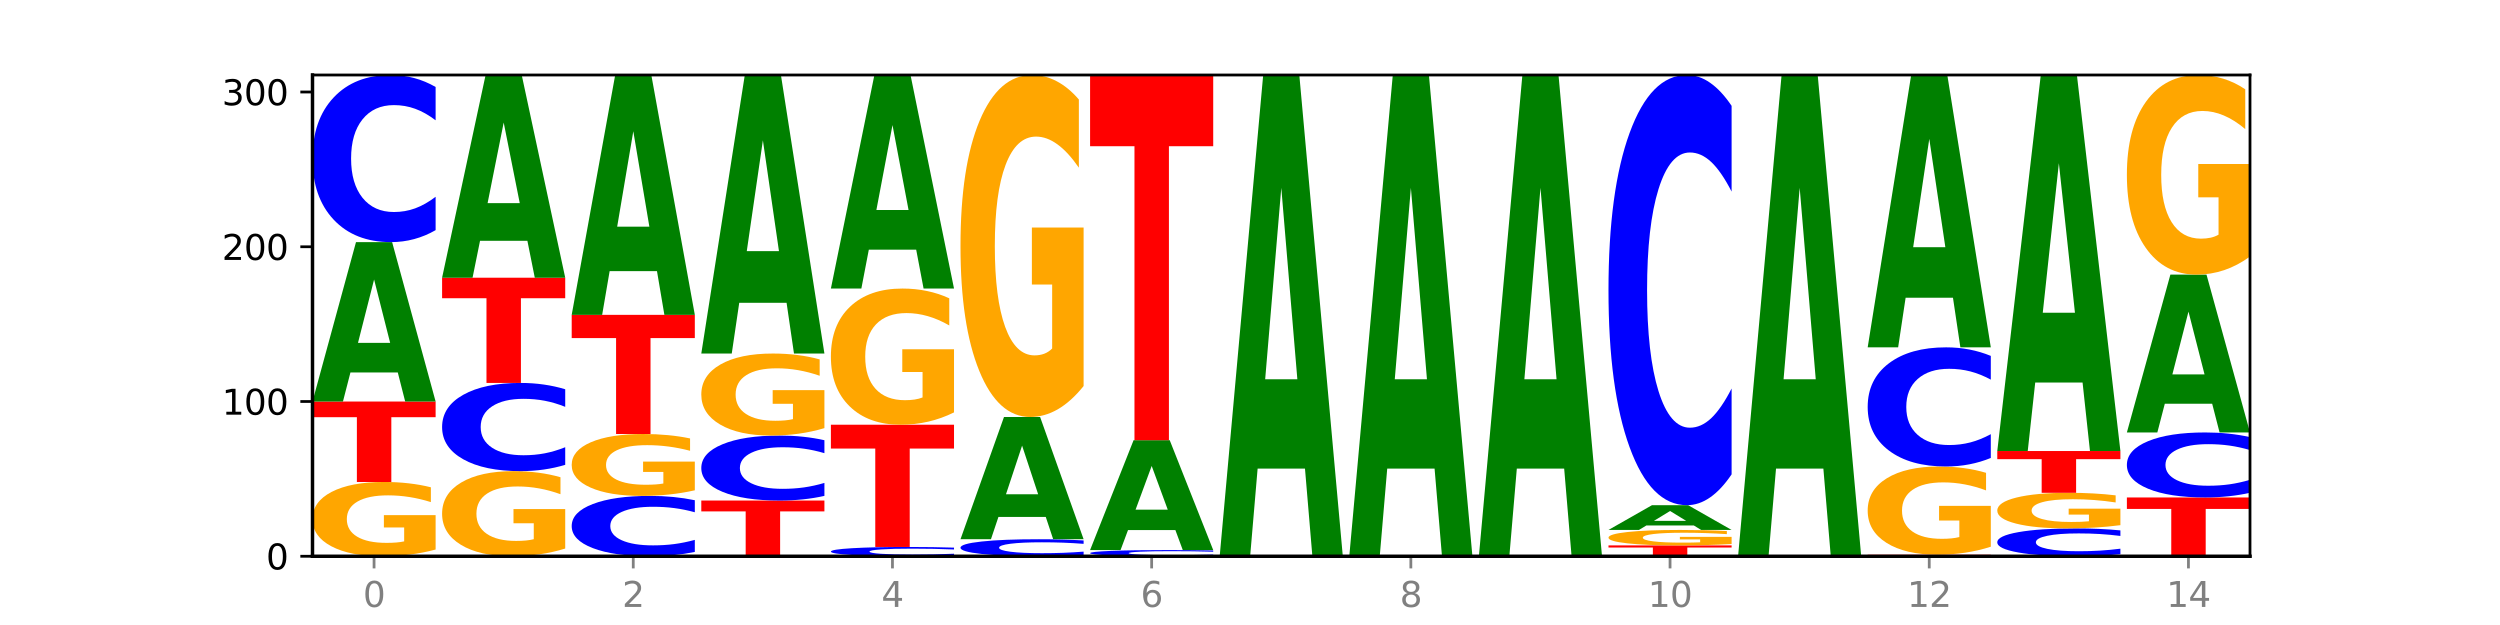 <?xml version="1.0" encoding="utf-8" standalone="no"?>
<!DOCTYPE svg PUBLIC "-//W3C//DTD SVG 1.1//EN"
  "http://www.w3.org/Graphics/SVG/1.1/DTD/svg11.dtd">
<svg xmlns:xlink="http://www.w3.org/1999/xlink" width="720pt" height="180pt" viewBox="0 0 720 180" xmlns="http://www.w3.org/2000/svg" version="1.1">
 <defs>
  <style type="text/css">*{stroke-linejoin: round; stroke-linecap: butt}</style>
 </defs>
 <g id="figure_1">
  <g id="patch_1">
   <path d="M 0 180 
L 720 180 
L 720 0 
L 0 0 
z
" style="fill: #ffffff"/>
  </g>
  <g id="axes_1">
   <g id="patch_2">
    <path d="M 90 160.2 
L 648 160.2 
L 648 21.6 
L 90 21.6 
z
" style="fill: #ffffff"/>
   </g>
   <g id="line2d_1">
    <path d="M 90 160.2 
L 648 160.2 
" clip-path="url(#p9ae187a27e)" style="fill: none; stroke: #000000; stroke-width: 0.5; stroke-linecap: square"/>
   </g>
   <g id="patch_3">
    <path d="M 125.458 158.265 
Q 121.882 159.232 118.036 159.718 
Q 114.19 160.2 110.089 160.2 
Q 100.823 160.2 95.412 157.319 
Q 90 154.438 90 149.511 
Q 90 144.526 95.507 141.667 
Q 101.022 138.808 110.614 138.808 
Q 114.309 138.808 117.694 139.197 
Q 121.088 139.582 124.091 140.342 
L 124.091 144.606 
Q 120.992 143.629 117.925 143.148 
Q 114.857 142.662 111.774 142.662 
Q 106.068 142.662 102.977 144.438 
Q 99.886 146.21 99.886 149.511 
Q 99.886 152.781 102.866 154.566 
Q 105.846 156.347 111.329 156.347 
Q 112.823 156.347 114.102 156.245 
Q 115.382 156.139 116.399 155.918 
L 116.399 151.915 
L 110.558 151.915 
L 110.558 148.349 
L 125.458 148.349 
L 125.458 158.265 
z
" clip-path="url(#p9ae187a27e)" style="fill: #ffa600"/>
   </g>
   <g id="patch_4">
    <path d="M 90 115.634 
L 125.458 115.634 
L 125.458 120.154 
L 112.701 120.154 
L 112.701 138.808 
L 102.781 138.808 
L 102.781 120.154 
L 90 120.154 
L 90 115.634 
z
" clip-path="url(#p9ae187a27e)" style="fill: #ff0000"/>
   </g>
   <g id="patch_5">
    <path d="M 114.562 107.272 
L 100.925 107.272 
L 98.772 115.634 
L 90 115.634 
L 102.527 69.731 
L 112.931 69.731 
L 125.458 115.634 
L 116.693 115.634 
L 114.562 107.272 
z
M 103.1 98.753 
L 112.365 98.753 
L 107.74 80.494 
L 103.1 98.753 
z
" clip-path="url(#p9ae187a27e)" style="fill: #008000"/>
   </g>
   <g id="patch_6">
    <path d="M 125.458 66.281 
Q 122.492 67.991 119.285 68.856 
Q 116.078 69.731 112.585 69.731 
Q 102.168 69.731 96.084 63.249 
Q 90 56.766 90 45.681 
Q 90 34.555 96.084 28.082 
Q 102.168 21.6 112.585 21.6 
Q 116.078 21.6 119.285 22.475 
Q 122.492 23.34 125.458 25.05 
L 125.458 34.644 
Q 122.465 32.378 119.562 31.324 
Q 116.658 30.27 113.451 30.27 
Q 107.698 30.27 104.401 34.376 
Q 101.114 38.472 101.114 45.681 
Q 101.114 52.859 104.401 56.965 
Q 107.698 61.061 113.451 61.061 
Q 116.658 61.061 119.562 60.008 
Q 122.465 58.944 125.458 56.677 
L 125.458 66.281 
z
" clip-path="url(#p9ae187a27e)" style="fill: #0000ff"/>
   </g>
   <g id="patch_7">
    <path d="M 162.783 157.982 
Q 159.207 159.091 155.36 159.648 
Q 151.514 160.2 147.414 160.2 
Q 138.148 160.2 132.736 156.899 
Q 127.324 153.598 127.324 147.952 
Q 127.324 142.241 132.831 138.965 
Q 138.346 135.689 147.938 135.689 
Q 151.633 135.689 155.019 136.134 
Q 158.412 136.575 161.416 137.446 
L 161.416 142.332 
Q 158.317 141.213 155.249 140.661 
Q 152.182 140.104 149.098 140.104 
Q 143.393 140.104 140.301 142.139 
Q 137.21 144.17 137.21 147.952 
Q 137.21 151.699 140.19 153.744 
Q 143.17 155.785 148.653 155.785 
Q 150.147 155.785 151.427 155.668 
Q 152.706 155.547 153.723 155.294 
L 153.723 150.706 
L 147.883 150.706 
L 147.883 146.62 
L 162.783 146.62 
L 162.783 157.982 
z
" clip-path="url(#p9ae187a27e)" style="fill: #ffa600"/>
   </g>
   <g id="patch_8">
    <path d="M 162.783 133.868 
Q 159.817 134.77 156.609 135.227 
Q 153.402 135.689 149.909 135.689 
Q 139.492 135.689 133.408 132.267 
Q 127.324 128.846 127.324 122.995 
Q 127.324 117.124 133.408 113.707 
Q 139.492 110.286 149.909 110.286 
Q 153.402 110.286 156.609 110.748 
Q 159.817 111.204 162.783 112.107 
L 162.783 117.171 
Q 159.79 115.974 156.886 115.418 
Q 153.983 114.862 150.776 114.862 
Q 145.022 114.862 141.726 117.029 
Q 138.438 119.191 138.438 122.995 
Q 138.438 126.784 141.726 128.951 
Q 145.022 131.113 150.776 131.113 
Q 153.983 131.113 156.886 130.557 
Q 159.79 129.995 162.783 128.799 
L 162.783 133.868 
z
" clip-path="url(#p9ae187a27e)" style="fill: #0000ff"/>
   </g>
   <g id="patch_9">
    <path d="M 127.324 79.981 
L 162.783 79.981 
L 162.783 85.892 
L 150.026 85.892 
L 150.026 110.286 
L 140.106 110.286 
L 140.106 85.892 
L 127.324 85.892 
L 127.324 79.981 
z
" clip-path="url(#p9ae187a27e)" style="fill: #ff0000"/>
   </g>
   <g id="patch_10">
    <path d="M 151.886 69.346 
L 138.25 69.346 
L 136.097 79.981 
L 127.324 79.981 
L 139.852 21.6 
L 150.255 21.6 
L 162.783 79.981 
L 154.018 79.981 
L 151.886 69.346 
z
M 140.425 58.511 
L 149.69 58.511 
L 145.064 35.288 
L 140.425 58.511 
z
" clip-path="url(#p9ae187a27e)" style="fill: #008000"/>
   </g>
   <g id="patch_11">
    <path d="M 200.107 158.954 
Q 197.141 159.572 193.934 159.884 
Q 190.727 160.2 187.233 160.2 
Q 176.817 160.2 170.733 157.859 
Q 164.649 155.518 164.649 151.515 
Q 164.649 147.497 170.733 145.16 
Q 176.817 142.819 187.233 142.819 
Q 190.727 142.819 193.934 143.135 
Q 197.141 143.448 200.107 144.065 
L 200.107 147.53 
Q 197.114 146.711 194.211 146.331 
Q 191.307 145.95 188.1 145.95 
Q 182.347 145.95 179.05 147.433 
Q 175.762 148.912 175.762 151.515 
Q 175.762 154.107 179.05 155.59 
Q 182.347 157.069 188.1 157.069 
Q 191.307 157.069 194.211 156.689 
Q 197.114 156.305 200.107 155.486 
L 200.107 158.954 
z
" clip-path="url(#p9ae187a27e)" style="fill: #0000ff"/>
   </g>
   <g id="patch_12">
    <path d="M 200.107 141.206 
Q 196.531 142.013 192.685 142.418 
Q 188.839 142.819 184.738 142.819 
Q 175.472 142.819 170.061 140.418 
Q 164.649 138.017 164.649 133.912 
Q 164.649 129.758 170.156 127.375 
Q 175.671 124.993 185.263 124.993 
Q 188.958 124.993 192.343 125.317 
Q 195.736 125.637 198.74 126.271 
L 198.74 129.824 
Q 195.641 129.01 192.574 128.609 
Q 189.506 128.204 186.423 128.204 
Q 180.717 128.204 177.626 129.684 
Q 174.535 131.161 174.535 133.912 
Q 174.535 136.637 177.515 138.124 
Q 180.495 139.608 185.978 139.608 
Q 187.472 139.608 188.751 139.524 
Q 190.031 139.435 191.048 139.251 
L 191.048 135.915 
L 185.207 135.915 
L 185.207 132.943 
L 200.107 132.943 
L 200.107 141.206 
z
" clip-path="url(#p9ae187a27e)" style="fill: #ffa600"/>
   </g>
   <g id="patch_13">
    <path d="M 164.649 90.677 
L 200.107 90.677 
L 200.107 97.37 
L 187.35 97.37 
L 187.35 124.993 
L 177.43 124.993 
L 177.43 97.37 
L 164.649 97.37 
L 164.649 90.677 
z
" clip-path="url(#p9ae187a27e)" style="fill: #ff0000"/>
   </g>
   <g id="patch_14">
    <path d="M 189.211 78.093 
L 175.574 78.093 
L 173.421 90.677 
L 164.649 90.677 
L 177.176 21.6 
L 187.58 21.6 
L 200.107 90.677 
L 191.342 90.677 
L 189.211 78.093 
z
M 177.749 65.273 
L 187.014 65.273 
L 182.389 37.796 
L 177.749 65.273 
z
" clip-path="url(#p9ae187a27e)" style="fill: #008000"/>
   </g>
   <g id="patch_15">
    <path d="M 201.973 144.156 
L 237.431 144.156 
L 237.431 147.285 
L 224.675 147.285 
L 224.675 160.2 
L 214.755 160.2 
L 214.755 147.285 
L 201.973 147.285 
L 201.973 144.156 
z
" clip-path="url(#p9ae187a27e)" style="fill: #ff0000"/>
   </g>
   <g id="patch_16">
    <path d="M 237.431 142.815 
Q 234.465 143.48 231.258 143.816 
Q 228.051 144.156 224.558 144.156 
Q 214.141 144.156 208.057 141.635 
Q 201.973 139.114 201.973 134.803 
Q 201.973 130.477 208.057 127.96 
Q 214.141 125.439 224.558 125.439 
Q 228.051 125.439 231.258 125.779 
Q 234.465 126.115 237.431 126.78 
L 237.431 130.511 
Q 234.439 129.63 231.535 129.22 
Q 228.632 128.81 225.424 128.81 
Q 219.671 128.81 216.375 130.407 
Q 213.087 132 213.087 134.803 
Q 213.087 137.595 216.375 139.192 
Q 219.671 140.785 225.424 140.785 
Q 228.632 140.785 231.535 140.375 
Q 234.439 139.961 237.431 139.08 
L 237.431 142.815 
z
" clip-path="url(#p9ae187a27e)" style="fill: #0000ff"/>
   </g>
   <g id="patch_17">
    <path d="M 237.431 123.302 
Q 233.855 124.37 230.009 124.907 
Q 226.163 125.439 222.063 125.439 
Q 212.797 125.439 207.385 122.257 
Q 201.973 119.076 201.973 113.636 
Q 201.973 108.132 207.48 104.975 
Q 212.995 101.819 222.587 101.819 
Q 226.282 101.819 229.668 102.248 
Q 233.061 102.672 236.065 103.512 
L 236.065 108.22 
Q 232.965 107.142 229.898 106.61 
Q 226.831 106.073 223.747 106.073 
Q 218.041 106.073 214.95 108.035 
Q 211.859 109.991 211.859 113.636 
Q 211.859 117.247 214.839 119.218 
Q 217.819 121.184 223.302 121.184 
Q 224.796 121.184 226.076 121.072 
Q 227.355 120.955 228.372 120.711 
L 228.372 116.29 
L 222.531 116.29 
L 222.531 112.353 
L 237.431 112.353 
L 237.431 123.302 
z
" clip-path="url(#p9ae187a27e)" style="fill: #ffa600"/>
   </g>
   <g id="patch_18">
    <path d="M 226.535 87.205 
L 212.899 87.205 
L 210.745 101.819 
L 201.973 101.819 
L 214.501 21.6 
L 224.904 21.6 
L 237.431 101.819 
L 228.667 101.819 
L 226.535 87.205 
z
M 215.073 72.317 
L 224.339 72.317 
L 219.713 40.408 
L 215.073 72.317 
z
" clip-path="url(#p9ae187a27e)" style="fill: #008000"/>
   </g>
   <g id="patch_19">
    <path d="M 274.756 160.008 
Q 271.79 160.103 268.583 160.151 
Q 265.375 160.2 261.882 160.2 
Q 251.465 160.2 245.382 159.84 
Q 239.298 159.48 239.298 158.864 
Q 239.298 158.246 245.382 157.886 
Q 251.465 157.526 261.882 157.526 
Q 265.375 157.526 268.583 157.575 
Q 271.79 157.623 274.756 157.718 
L 274.756 158.251 
Q 271.763 158.125 268.86 158.066 
Q 265.956 158.008 262.749 158.008 
Q 256.995 158.008 253.699 158.236 
Q 250.411 158.463 250.411 158.864 
Q 250.411 159.263 253.699 159.491 
Q 256.995 159.718 262.749 159.718 
Q 265.956 159.718 268.86 159.66 
Q 271.763 159.601 274.756 159.475 
L 274.756 160.008 
z
" clip-path="url(#p9ae187a27e)" style="fill: #0000ff"/>
   </g>
   <g id="patch_20">
    <path d="M 239.298 122.319 
L 274.756 122.319 
L 274.756 129.185 
L 261.999 129.185 
L 261.999 157.526 
L 252.079 157.526 
L 252.079 129.185 
L 239.298 129.185 
L 239.298 122.319 
z
" clip-path="url(#p9ae187a27e)" style="fill: #ff0000"/>
   </g>
   <g id="patch_21">
    <path d="M 274.756 118.771 
Q 271.18 120.545 267.334 121.436 
Q 263.487 122.319 259.387 122.319 
Q 250.121 122.319 244.709 117.037 
Q 239.298 111.755 239.298 102.722 
Q 239.298 93.584 244.805 88.342 
Q 250.32 83.101 259.911 83.101 
Q 263.607 83.101 266.992 83.814 
Q 270.385 84.519 273.389 85.912 
L 273.389 93.73 
Q 270.29 91.939 267.222 91.056 
Q 264.155 90.165 261.072 90.165 
Q 255.366 90.165 252.275 93.422 
Q 249.183 96.671 249.183 102.722 
Q 249.183 108.717 252.163 111.99 
Q 255.143 115.255 260.627 115.255 
Q 262.121 115.255 263.4 115.068 
Q 264.679 114.874 265.697 114.469 
L 265.697 107.129 
L 259.856 107.129 
L 259.856 100.591 
L 274.756 100.591 
L 274.756 118.771 
z
" clip-path="url(#p9ae187a27e)" style="fill: #ffa600"/>
   </g>
   <g id="patch_22">
    <path d="M 263.86 71.897 
L 250.223 71.897 
L 248.07 83.101 
L 239.298 83.101 
L 251.825 21.6 
L 262.228 21.6 
L 274.756 83.101 
L 265.991 83.101 
L 263.86 71.897 
z
M 252.398 60.483 
L 261.663 60.483 
L 257.038 36.02 
L 252.398 60.483 
z
" clip-path="url(#p9ae187a27e)" style="fill: #008000"/>
   </g>
   <g id="patch_23">
    <path d="M 312.08 159.849 
Q 309.114 160.023 305.907 160.111 
Q 302.7 160.2 299.207 160.2 
Q 288.79 160.2 282.706 159.54 
Q 276.622 158.88 276.622 157.75 
Q 276.622 156.617 282.706 155.958 
Q 288.79 155.298 299.207 155.298 
Q 302.7 155.298 305.907 155.387 
Q 309.114 155.475 312.08 155.649 
L 312.08 156.626 
Q 309.087 156.395 306.184 156.288 
Q 303.28 156.181 300.073 156.181 
Q 294.32 156.181 291.023 156.599 
Q 287.736 157.016 287.736 157.75 
Q 287.736 158.482 291.023 158.9 
Q 294.32 159.317 300.073 159.317 
Q 303.28 159.317 306.184 159.21 
Q 309.087 159.101 312.08 158.87 
L 312.08 159.849 
z
" clip-path="url(#p9ae187a27e)" style="fill: #0000ff"/>
   </g>
   <g id="patch_24">
    <path d="M 301.184 148.884 
L 287.547 148.884 
L 285.394 155.298 
L 276.622 155.298 
L 289.15 120.091 
L 299.553 120.091 
L 312.08 155.298 
L 303.315 155.298 
L 301.184 148.884 
z
M 289.722 142.35 
L 298.987 142.35 
L 294.362 128.345 
L 289.722 142.35 
z
" clip-path="url(#p9ae187a27e)" style="fill: #008000"/>
   </g>
   <g id="patch_25">
    <path d="M 312.08 111.18 
Q 308.504 115.635 304.658 117.873 
Q 300.812 120.091 296.711 120.091 
Q 287.445 120.091 282.034 106.826 
Q 276.622 93.561 276.622 70.876 
Q 276.622 47.927 282.129 34.763 
Q 287.644 21.6 297.236 21.6 
Q 300.931 21.6 304.316 23.39 
Q 307.71 25.16 310.713 28.66 
L 310.713 48.293 
Q 307.614 43.797 304.547 41.579 
Q 301.479 39.341 298.396 39.341 
Q 292.69 39.341 289.599 47.52 
Q 286.508 55.678 286.508 70.876 
Q 286.508 85.931 289.488 94.151 
Q 292.468 102.35 297.951 102.35 
Q 299.445 102.35 300.724 101.882 
Q 302.004 101.394 303.021 100.376 
L 303.021 81.944 
L 297.18 81.944 
L 297.18 65.525 
L 312.08 65.525 
L 312.08 111.18 
z
" clip-path="url(#p9ae187a27e)" style="fill: #ffa600"/>
   </g>
   <g id="patch_26">
    <path d="M 349.405 160.072 
Q 346.439 160.136 343.231 160.168 
Q 340.024 160.2 336.531 160.2 
Q 326.114 160.2 320.03 159.96 
Q 313.946 159.72 313.946 159.309 
Q 313.946 158.897 320.03 158.657 
Q 326.114 158.417 336.531 158.417 
Q 340.024 158.417 343.231 158.45 
Q 346.439 158.482 349.405 158.545 
L 349.405 158.9 
Q 346.412 158.817 343.508 158.777 
Q 340.605 158.738 337.398 158.738 
Q 331.644 158.738 328.348 158.891 
Q 325.06 159.042 325.06 159.309 
Q 325.06 159.575 328.348 159.727 
Q 331.644 159.879 337.398 159.879 
Q 340.605 159.879 343.508 159.84 
Q 346.412 159.8 349.405 159.717 
L 349.405 160.072 
z
" clip-path="url(#p9ae187a27e)" style="fill: #0000ff"/>
   </g>
   <g id="patch_27">
    <path d="M 338.508 152.653 
L 324.872 152.653 
L 322.719 158.417 
L 313.946 158.417 
L 326.474 126.776 
L 336.877 126.776 
L 349.405 158.417 
L 340.64 158.417 
L 338.508 152.653 
z
M 327.047 146.781 
L 336.312 146.781 
L 331.686 134.194 
L 327.047 146.781 
z
" clip-path="url(#p9ae187a27e)" style="fill: #008000"/>
   </g>
   <g id="patch_28">
    <path d="M 313.946 21.6 
L 349.405 21.6 
L 349.405 42.112 
L 336.648 42.112 
L 336.648 126.776 
L 326.728 126.776 
L 326.728 42.112 
L 313.946 42.112 
L 313.946 21.6 
z
" clip-path="url(#p9ae187a27e)" style="fill: #ff0000"/>
   </g>
   <g id="patch_29">
    <path d="M 375.833 134.951 
L 362.196 134.951 
L 360.043 160.2 
L 351.271 160.2 
L 363.798 21.6 
L 374.202 21.6 
L 386.729 160.2 
L 377.964 160.2 
L 375.833 134.951 
z
M 364.371 109.228 
L 373.636 109.228 
L 369.011 54.096 
L 364.371 109.228 
z
" clip-path="url(#p9ae187a27e)" style="fill: #008000"/>
   </g>
   <g id="patch_30">
    <path d="M 413.157 134.951 
L 399.521 134.951 
L 397.367 160.2 
L 388.595 160.2 
L 401.123 21.6 
L 411.526 21.6 
L 424.054 160.2 
L 415.289 160.2 
L 413.157 134.951 
z
M 401.695 109.228 
L 410.961 109.228 
L 406.335 54.096 
L 401.695 109.228 
z
" clip-path="url(#p9ae187a27e)" style="fill: #008000"/>
   </g>
   <g id="patch_31">
    <path d="M 450.482 134.951 
L 436.845 134.951 
L 434.692 160.2 
L 425.92 160.2 
L 438.447 21.6 
L 448.85 21.6 
L 461.378 160.2 
L 452.613 160.2 
L 450.482 134.951 
z
M 439.02 109.228 
L 448.285 109.228 
L 443.66 54.096 
L 439.02 109.228 
z
" clip-path="url(#p9ae187a27e)" style="fill: #008000"/>
   </g>
   <g id="patch_32">
    <path d="M 463.244 157.08 
L 498.702 157.08 
L 498.702 157.689 
L 485.946 157.689 
L 485.946 160.2 
L 476.026 160.2 
L 476.026 157.689 
L 463.244 157.689 
L 463.244 157.08 
z
" clip-path="url(#p9ae187a27e)" style="fill: #ff0000"/>
   </g>
   <g id="patch_33">
    <path d="M 498.702 156.677 
Q 495.126 156.879 491.28 156.98 
Q 487.434 157.08 483.333 157.08 
Q 474.068 157.08 468.656 156.48 
Q 463.244 155.88 463.244 154.853 
Q 463.244 153.815 468.751 153.219 
Q 474.266 152.624 483.858 152.624 
Q 487.553 152.624 490.938 152.705 
Q 494.332 152.785 497.336 152.943 
L 497.336 153.832 
Q 494.236 153.628 491.169 153.528 
Q 488.101 153.427 485.018 153.427 
Q 479.312 153.427 476.221 153.797 
Q 473.13 154.166 473.13 154.853 
Q 473.13 155.535 476.11 155.907 
Q 479.09 156.278 484.573 156.278 
Q 486.067 156.278 487.347 156.256 
Q 488.626 156.234 489.643 156.188 
L 489.643 155.354 
L 483.802 155.354 
L 483.802 154.611 
L 498.702 154.611 
L 498.702 156.677 
z
" clip-path="url(#p9ae187a27e)" style="fill: #ffa600"/>
   </g>
   <g id="patch_34">
    <path d="M 487.806 151.325 
L 474.169 151.325 
L 472.016 152.624 
L 463.244 152.624 
L 475.772 145.493 
L 486.175 145.493 
L 498.702 152.624 
L 489.937 152.624 
L 487.806 151.325 
z
M 476.344 150.001 
L 485.609 150.001 
L 480.984 147.165 
L 476.344 150.001 
z
" clip-path="url(#p9ae187a27e)" style="fill: #008000"/>
   </g>
   <g id="patch_35">
    <path d="M 498.702 136.613 
Q 495.736 141.015 492.529 143.241 
Q 489.322 145.493 485.829 145.493 
Q 475.412 145.493 469.328 128.807 
Q 463.244 112.121 463.244 83.585 
Q 463.244 54.947 469.328 38.286 
Q 475.412 21.6 485.829 21.6 
Q 489.322 21.6 492.529 23.852 
Q 495.736 26.079 498.702 30.481 
L 498.702 55.177 
Q 495.71 49.342 492.806 46.629 
Q 489.903 43.917 486.695 43.917 
Q 480.942 43.917 477.645 54.486 
Q 474.358 65.03 474.358 83.585 
Q 474.358 102.063 477.645 112.632 
Q 480.942 123.177 486.695 123.177 
Q 489.903 123.177 492.806 120.464 
Q 495.71 117.725 498.702 111.89 
L 498.702 136.613 
z
" clip-path="url(#p9ae187a27e)" style="fill: #0000ff"/>
   </g>
   <g id="patch_36">
    <path d="M 525.13 134.951 
L 511.494 134.951 
L 509.341 160.2 
L 500.569 160.2 
L 513.096 21.6 
L 523.499 21.6 
L 536.027 160.2 
L 527.262 160.2 
L 525.13 134.951 
z
M 513.669 109.228 
L 522.934 109.228 
L 518.309 54.096 
L 513.669 109.228 
z
" clip-path="url(#p9ae187a27e)" style="fill: #008000"/>
   </g>
   <g id="patch_37">
    <path d="M 537.893 159.754 
L 573.351 159.754 
L 573.351 159.841 
L 560.594 159.841 
L 560.594 160.2 
L 550.674 160.2 
L 550.674 159.841 
L 537.893 159.841 
L 537.893 159.754 
z
" clip-path="url(#p9ae187a27e)" style="fill: #ff0000"/>
   </g>
   <g id="patch_38">
    <path d="M 573.351 157.456 
Q 569.775 158.605 565.929 159.182 
Q 562.083 159.754 557.982 159.754 
Q 548.716 159.754 543.305 156.333 
Q 537.893 152.912 537.893 147.061 
Q 537.893 141.142 543.4 137.747 
Q 548.915 134.352 558.507 134.352 
Q 562.202 134.352 565.587 134.814 
Q 568.98 135.27 571.984 136.173 
L 571.984 141.236 
Q 568.885 140.077 565.818 139.505 
Q 562.75 138.927 559.667 138.927 
Q 553.961 138.927 550.87 141.037 
Q 547.779 143.141 547.779 147.061 
Q 547.779 150.944 550.759 153.064 
Q 553.739 155.179 559.222 155.179 
Q 560.716 155.179 561.995 155.058 
Q 563.275 154.932 564.292 154.67 
L 564.292 149.916 
L 558.451 149.916 
L 558.451 145.681 
L 573.351 145.681 
L 573.351 157.456 
z
" clip-path="url(#p9ae187a27e)" style="fill: #ffa600"/>
   </g>
   <g id="patch_39">
    <path d="M 573.351 131.892 
Q 570.385 133.111 567.178 133.728 
Q 563.971 134.352 560.478 134.352 
Q 550.061 134.352 543.977 129.73 
Q 537.893 125.108 537.893 117.205 
Q 537.893 109.272 543.977 104.658 
Q 550.061 100.036 560.478 100.036 
Q 563.971 100.036 567.178 100.66 
Q 570.385 101.277 573.351 102.496 
L 573.351 109.336 
Q 570.358 107.72 567.455 106.969 
Q 564.551 106.217 561.344 106.217 
Q 555.591 106.217 552.294 109.145 
Q 549.007 112.065 549.007 117.205 
Q 549.007 122.322 552.294 125.25 
Q 555.591 128.171 561.344 128.171 
Q 564.551 128.171 567.455 127.419 
Q 570.358 126.661 573.351 125.044 
L 573.351 131.892 
z
" clip-path="url(#p9ae187a27e)" style="fill: #0000ff"/>
   </g>
   <g id="patch_40">
    <path d="M 562.455 85.747 
L 548.818 85.747 
L 546.665 100.036 
L 537.893 100.036 
L 550.42 21.6 
L 560.824 21.6 
L 573.351 100.036 
L 564.586 100.036 
L 562.455 85.747 
z
M 550.993 71.19 
L 560.258 71.19 
L 555.633 39.99 
L 550.993 71.19 
z
" clip-path="url(#p9ae187a27e)" style="fill: #008000"/>
   </g>
   <g id="patch_41">
    <path d="M 610.676 159.625 
Q 607.71 159.91 604.502 160.054 
Q 601.295 160.2 597.802 160.2 
Q 587.385 160.2 581.301 159.12 
Q 575.217 158.039 575.217 156.192 
Q 575.217 154.337 581.301 153.259 
Q 587.385 152.178 597.802 152.178 
Q 601.295 152.178 604.502 152.324 
Q 607.71 152.468 610.676 152.753 
L 610.676 154.352 
Q 607.683 153.974 604.779 153.799 
Q 601.876 153.623 598.669 153.623 
Q 592.915 153.623 589.619 154.307 
Q 586.331 154.99 586.331 156.192 
Q 586.331 157.388 589.619 158.072 
Q 592.915 158.755 598.669 158.755 
Q 601.876 158.755 604.779 158.579 
Q 607.683 158.402 610.676 158.024 
L 610.676 159.625 
z
" clip-path="url(#p9ae187a27e)" style="fill: #0000ff"/>
   </g>
   <g id="patch_42">
    <path d="M 610.676 151.251 
Q 607.1 151.714 603.253 151.947 
Q 599.407 152.178 595.307 152.178 
Q 586.041 152.178 580.629 150.798 
Q 575.217 149.417 575.217 147.056 
Q 575.217 144.668 580.724 143.298 
Q 586.239 141.928 595.831 141.928 
Q 599.526 141.928 602.912 142.114 
Q 606.305 142.299 609.309 142.663 
L 609.309 144.706 
Q 606.21 144.238 603.142 144.007 
Q 600.075 143.774 596.991 143.774 
Q 591.286 143.774 588.194 144.625 
Q 585.103 145.475 585.103 147.056 
Q 585.103 148.623 588.083 149.478 
Q 591.063 150.332 596.546 150.332 
Q 598.04 150.332 599.32 150.283 
Q 600.599 150.232 601.616 150.126 
L 601.616 148.208 
L 595.776 148.208 
L 595.776 146.499 
L 610.676 146.499 
L 610.676 151.251 
z
" clip-path="url(#p9ae187a27e)" style="fill: #ffa600"/>
   </g>
   <g id="patch_43">
    <path d="M 575.217 129.895 
L 610.676 129.895 
L 610.676 132.242 
L 597.919 132.242 
L 597.919 141.928 
L 587.999 141.928 
L 587.999 132.242 
L 575.217 132.242 
L 575.217 129.895 
z
" clip-path="url(#p9ae187a27e)" style="fill: #ff0000"/>
   </g>
   <g id="patch_44">
    <path d="M 599.779 110.167 
L 586.143 110.167 
L 583.99 129.895 
L 575.217 129.895 
L 587.745 21.6 
L 598.148 21.6 
L 610.676 129.895 
L 601.911 129.895 
L 599.779 110.167 
z
M 588.318 90.068 
L 597.583 90.068 
L 592.957 46.991 
L 588.318 90.068 
z
" clip-path="url(#p9ae187a27e)" style="fill: #008000"/>
   </g>
   <g id="patch_45">
    <path d="M 612.542 143.265 
L 648 143.265 
L 648 146.568 
L 635.243 146.568 
L 635.243 160.2 
L 625.323 160.2 
L 625.323 146.568 
L 612.542 146.568 
L 612.542 143.265 
z
" clip-path="url(#p9ae187a27e)" style="fill: #ff0000"/>
   </g>
   <g id="patch_46">
    <path d="M 648 141.923 
Q 645.034 142.588 641.827 142.925 
Q 638.62 143.265 635.126 143.265 
Q 624.71 143.265 618.626 140.744 
Q 612.542 138.223 612.542 133.912 
Q 612.542 129.585 618.626 127.068 
Q 624.71 124.547 635.126 124.547 
Q 638.62 124.547 641.827 124.888 
Q 645.034 125.224 648 125.889 
L 648 129.62 
Q 645.007 128.739 642.104 128.329 
Q 639.2 127.919 635.993 127.919 
Q 630.24 127.919 626.943 129.516 
Q 623.655 131.109 623.655 133.912 
Q 623.655 136.704 626.943 138.3 
Q 630.24 139.893 635.993 139.893 
Q 639.2 139.893 642.104 139.484 
Q 645.007 139.07 648 138.188 
L 648 141.923 
z
" clip-path="url(#p9ae187a27e)" style="fill: #0000ff"/>
   </g>
   <g id="patch_47">
    <path d="M 637.104 116.266 
L 623.467 116.266 
L 621.314 124.547 
L 612.542 124.547 
L 625.069 79.09 
L 635.473 79.09 
L 648 124.547 
L 639.235 124.547 
L 637.104 116.266 
z
M 625.642 107.83 
L 634.907 107.83 
L 630.282 89.748 
L 625.642 107.83 
z
" clip-path="url(#p9ae187a27e)" style="fill: #008000"/>
   </g>
   <g id="patch_48">
    <path d="M 648 73.888 
Q 644.424 76.489 640.578 77.796 
Q 636.732 79.09 632.631 79.09 
Q 623.365 79.09 617.954 71.347 
Q 612.542 63.604 612.542 50.363 
Q 612.542 36.967 618.049 29.284 
Q 623.564 21.6 633.156 21.6 
Q 636.851 21.6 640.236 22.645 
Q 643.629 23.678 646.633 25.721 
L 646.633 37.181 
Q 643.534 34.556 640.467 33.262 
Q 637.399 31.956 634.316 31.956 
Q 628.61 31.956 625.519 36.73 
Q 622.428 41.492 622.428 50.363 
Q 622.428 59.151 625.408 63.949 
Q 628.388 68.734 633.871 68.734 
Q 635.365 68.734 636.644 68.461 
Q 637.924 68.176 638.941 67.583 
L 638.941 56.823 
L 633.1 56.823 
L 633.1 47.24 
L 648 47.24 
L 648 73.888 
z
" clip-path="url(#p9ae187a27e)" style="fill: #ffa600"/>
   </g>
   <g id="matplotlib.axis_1">
    <g id="xtick_1">
     <g id="line2d_2">
      <defs>
       <path id="md873740a7c" d="M 0 0 
L 0 3.5 
" style="stroke: #808080; stroke-width: 0.8"/>
      </defs>
      <g>
       <use xlink:href="#md873740a7c" x="107.729" y="160.2" style="fill: #808080; stroke: #808080; stroke-width: 0.8"/>
      </g>
     </g>
     <g id="text_1">
      <!-- 0 -->
      <g style="fill: #808080" transform="translate(104.548 174.798) scale(0.1 -0.1)">
       <defs>
        <path id="DejaVuSans-30" d="M 2034 4250 
Q 1547 4250 1301 3770 
Q 1056 3291 1056 2328 
Q 1056 1369 1301 889 
Q 1547 409 2034 409 
Q 2525 409 2770 889 
Q 3016 1369 3016 2328 
Q 3016 3291 2770 3770 
Q 2525 4250 2034 4250 
z
M 2034 4750 
Q 2819 4750 3233 4129 
Q 3647 3509 3647 2328 
Q 3647 1150 3233 529 
Q 2819 -91 2034 -91 
Q 1250 -91 836 529 
Q 422 1150 422 2328 
Q 422 3509 836 4129 
Q 1250 4750 2034 4750 
z
" transform="scale(0.016)"/>
       </defs>
       <use xlink:href="#DejaVuSans-30"/>
      </g>
     </g>
    </g>
    <g id="xtick_2">
     <g id="line2d_3">
      <g>
       <use xlink:href="#md873740a7c" x="182.378" y="160.2" style="fill: #808080; stroke: #808080; stroke-width: 0.8"/>
      </g>
     </g>
     <g id="text_2">
      <!-- 2 -->
      <g style="fill: #808080" transform="translate(179.197 174.798) scale(0.1 -0.1)">
       <defs>
        <path id="DejaVuSans-32" d="M 1228 531 
L 3431 531 
L 3431 0 
L 469 0 
L 469 531 
Q 828 903 1448 1529 
Q 2069 2156 2228 2338 
Q 2531 2678 2651 2914 
Q 2772 3150 2772 3378 
Q 2772 3750 2511 3984 
Q 2250 4219 1831 4219 
Q 1534 4219 1204 4116 
Q 875 4013 500 3803 
L 500 4441 
Q 881 4594 1212 4672 
Q 1544 4750 1819 4750 
Q 2544 4750 2975 4387 
Q 3406 4025 3406 3419 
Q 3406 3131 3298 2873 
Q 3191 2616 2906 2266 
Q 2828 2175 2409 1742 
Q 1991 1309 1228 531 
z
" transform="scale(0.016)"/>
       </defs>
       <use xlink:href="#DejaVuSans-32"/>
      </g>
     </g>
    </g>
    <g id="xtick_3">
     <g id="line2d_4">
      <g>
       <use xlink:href="#md873740a7c" x="257.027" y="160.2" style="fill: #808080; stroke: #808080; stroke-width: 0.8"/>
      </g>
     </g>
     <g id="text_3">
      <!-- 4 -->
      <g style="fill: #808080" transform="translate(253.846 174.798) scale(0.1 -0.1)">
       <defs>
        <path id="DejaVuSans-34" d="M 2419 4116 
L 825 1625 
L 2419 1625 
L 2419 4116 
z
M 2253 4666 
L 3047 4666 
L 3047 1625 
L 3713 1625 
L 3713 1100 
L 3047 1100 
L 3047 0 
L 2419 0 
L 2419 1100 
L 313 1100 
L 313 1709 
L 2253 4666 
z
" transform="scale(0.016)"/>
       </defs>
       <use xlink:href="#DejaVuSans-34"/>
      </g>
     </g>
    </g>
    <g id="xtick_4">
     <g id="line2d_5">
      <g>
       <use xlink:href="#md873740a7c" x="331.676" y="160.2" style="fill: #808080; stroke: #808080; stroke-width: 0.8"/>
      </g>
     </g>
     <g id="text_4">
      <!-- 6 -->
      <g style="fill: #808080" transform="translate(328.494 174.798) scale(0.1 -0.1)">
       <defs>
        <path id="DejaVuSans-36" d="M 2113 2584 
Q 1688 2584 1439 2293 
Q 1191 2003 1191 1497 
Q 1191 994 1439 701 
Q 1688 409 2113 409 
Q 2538 409 2786 701 
Q 3034 994 3034 1497 
Q 3034 2003 2786 2293 
Q 2538 2584 2113 2584 
z
M 3366 4563 
L 3366 3988 
Q 3128 4100 2886 4159 
Q 2644 4219 2406 4219 
Q 1781 4219 1451 3797 
Q 1122 3375 1075 2522 
Q 1259 2794 1537 2939 
Q 1816 3084 2150 3084 
Q 2853 3084 3261 2657 
Q 3669 2231 3669 1497 
Q 3669 778 3244 343 
Q 2819 -91 2113 -91 
Q 1303 -91 875 529 
Q 447 1150 447 2328 
Q 447 3434 972 4092 
Q 1497 4750 2381 4750 
Q 2619 4750 2861 4703 
Q 3103 4656 3366 4563 
z
" transform="scale(0.016)"/>
       </defs>
       <use xlink:href="#DejaVuSans-36"/>
      </g>
     </g>
    </g>
    <g id="xtick_5">
     <g id="line2d_6">
      <g>
       <use xlink:href="#md873740a7c" x="406.324" y="160.2" style="fill: #808080; stroke: #808080; stroke-width: 0.8"/>
      </g>
     </g>
     <g id="text_5">
      <!-- 8 -->
      <g style="fill: #808080" transform="translate(403.143 174.798) scale(0.1 -0.1)">
       <defs>
        <path id="DejaVuSans-38" d="M 2034 2216 
Q 1584 2216 1326 1975 
Q 1069 1734 1069 1313 
Q 1069 891 1326 650 
Q 1584 409 2034 409 
Q 2484 409 2743 651 
Q 3003 894 3003 1313 
Q 3003 1734 2745 1975 
Q 2488 2216 2034 2216 
z
M 1403 2484 
Q 997 2584 770 2862 
Q 544 3141 544 3541 
Q 544 4100 942 4425 
Q 1341 4750 2034 4750 
Q 2731 4750 3128 4425 
Q 3525 4100 3525 3541 
Q 3525 3141 3298 2862 
Q 3072 2584 2669 2484 
Q 3125 2378 3379 2068 
Q 3634 1759 3634 1313 
Q 3634 634 3220 271 
Q 2806 -91 2034 -91 
Q 1263 -91 848 271 
Q 434 634 434 1313 
Q 434 1759 690 2068 
Q 947 2378 1403 2484 
z
M 1172 3481 
Q 1172 3119 1398 2916 
Q 1625 2713 2034 2713 
Q 2441 2713 2670 2916 
Q 2900 3119 2900 3481 
Q 2900 3844 2670 4047 
Q 2441 4250 2034 4250 
Q 1625 4250 1398 4047 
Q 1172 3844 1172 3481 
z
" transform="scale(0.016)"/>
       </defs>
       <use xlink:href="#DejaVuSans-38"/>
      </g>
     </g>
    </g>
    <g id="xtick_6">
     <g id="line2d_7">
      <g>
       <use xlink:href="#md873740a7c" x="480.973" y="160.2" style="fill: #808080; stroke: #808080; stroke-width: 0.8"/>
      </g>
     </g>
     <g id="text_6">
      <!-- 10 -->
      <g style="fill: #808080" transform="translate(474.611 174.798) scale(0.1 -0.1)">
       <defs>
        <path id="DejaVuSans-31" d="M 794 531 
L 1825 531 
L 1825 4091 
L 703 3866 
L 703 4441 
L 1819 4666 
L 2450 4666 
L 2450 531 
L 3481 531 
L 3481 0 
L 794 0 
L 794 531 
z
" transform="scale(0.016)"/>
       </defs>
       <use xlink:href="#DejaVuSans-31"/>
       <use xlink:href="#DejaVuSans-30" x="63.623"/>
      </g>
     </g>
    </g>
    <g id="xtick_7">
     <g id="line2d_8">
      <g>
       <use xlink:href="#md873740a7c" x="555.622" y="160.2" style="fill: #808080; stroke: #808080; stroke-width: 0.8"/>
      </g>
     </g>
     <g id="text_7">
      <!-- 12 -->
      <g style="fill: #808080" transform="translate(549.26 174.798) scale(0.1 -0.1)">
       <use xlink:href="#DejaVuSans-31"/>
       <use xlink:href="#DejaVuSans-32" x="63.623"/>
      </g>
     </g>
    </g>
    <g id="xtick_8">
     <g id="line2d_9">
      <g>
       <use xlink:href="#md873740a7c" x="630.271" y="160.2" style="fill: #808080; stroke: #808080; stroke-width: 0.8"/>
      </g>
     </g>
     <g id="text_8">
      <!-- 14 -->
      <g style="fill: #808080" transform="translate(623.908 174.798) scale(0.1 -0.1)">
       <use xlink:href="#DejaVuSans-31"/>
       <use xlink:href="#DejaVuSans-34" x="63.623"/>
      </g>
     </g>
    </g>
   </g>
   <g id="matplotlib.axis_2">
    <g id="ytick_1">
     <g id="line2d_10">
      <defs>
       <path id="m83e1fee9ec" d="M 0 0 
L -3.5 0 
" style="stroke: #000000; stroke-width: 0.8"/>
      </defs>
      <g>
       <use xlink:href="#m83e1fee9ec" x="90" y="160.2" style="stroke: #000000; stroke-width: 0.8"/>
      </g>
     </g>
     <g id="text_9">
      <!-- 0 -->
      <g transform="translate(76.638 163.999) scale(0.1 -0.1)">
       <use xlink:href="#DejaVuSans-30"/>
      </g>
     </g>
    </g>
    <g id="ytick_2">
     <g id="line2d_11">
      <g>
       <use xlink:href="#m83e1fee9ec" x="90" y="115.634" style="stroke: #000000; stroke-width: 0.8"/>
      </g>
     </g>
     <g id="text_10">
      <!-- 100 -->
      <g transform="translate(63.913 119.433) scale(0.1 -0.1)">
       <use xlink:href="#DejaVuSans-31"/>
       <use xlink:href="#DejaVuSans-30" x="63.623"/>
       <use xlink:href="#DejaVuSans-30" x="127.246"/>
      </g>
     </g>
    </g>
    <g id="ytick_3">
     <g id="line2d_12">
      <g>
       <use xlink:href="#m83e1fee9ec" x="90" y="71.068" style="stroke: #000000; stroke-width: 0.8"/>
      </g>
     </g>
     <g id="text_11">
      <!-- 200 -->
      <g transform="translate(63.913 74.867) scale(0.1 -0.1)">
       <use xlink:href="#DejaVuSans-32"/>
       <use xlink:href="#DejaVuSans-30" x="63.623"/>
       <use xlink:href="#DejaVuSans-30" x="127.246"/>
      </g>
     </g>
    </g>
    <g id="ytick_4">
     <g id="line2d_13">
      <g>
       <use xlink:href="#m83e1fee9ec" x="90" y="26.502" style="stroke: #000000; stroke-width: 0.8"/>
      </g>
     </g>
     <g id="text_12">
      <!-- 300 -->
      <g transform="translate(63.913 30.301) scale(0.1 -0.1)">
       <defs>
        <path id="DejaVuSans-33" d="M 2597 2516 
Q 3050 2419 3304 2112 
Q 3559 1806 3559 1356 
Q 3559 666 3084 287 
Q 2609 -91 1734 -91 
Q 1441 -91 1130 -33 
Q 819 25 488 141 
L 488 750 
Q 750 597 1062 519 
Q 1375 441 1716 441 
Q 2309 441 2620 675 
Q 2931 909 2931 1356 
Q 2931 1769 2642 2001 
Q 2353 2234 1838 2234 
L 1294 2234 
L 1294 2753 
L 1863 2753 
Q 2328 2753 2575 2939 
Q 2822 3125 2822 3475 
Q 2822 3834 2567 4026 
Q 2313 4219 1838 4219 
Q 1578 4219 1281 4162 
Q 984 4106 628 3988 
L 628 4550 
Q 988 4650 1302 4700 
Q 1616 4750 1894 4750 
Q 2613 4750 3031 4423 
Q 3450 4097 3450 3541 
Q 3450 3153 3228 2886 
Q 3006 2619 2597 2516 
z
" transform="scale(0.016)"/>
       </defs>
       <use xlink:href="#DejaVuSans-33"/>
       <use xlink:href="#DejaVuSans-30" x="63.623"/>
       <use xlink:href="#DejaVuSans-30" x="127.246"/>
      </g>
     </g>
    </g>
   </g>
   <g id="patch_49">
    <path d="M 90 160.2 
L 90 21.6 
" style="fill: none; stroke: #000000; stroke-linejoin: miter; stroke-linecap: square"/>
   </g>
   <g id="patch_50">
    <path d="M 648 160.2 
L 648 21.6 
" style="fill: none; stroke: #000000; stroke-width: 0.8; stroke-linejoin: miter; stroke-linecap: square"/>
   </g>
   <g id="patch_51">
    <path d="M 90 160.2 
L 648 160.2 
" style="fill: none; stroke: #000000; stroke-linejoin: miter; stroke-linecap: square"/>
   </g>
   <g id="patch_52">
    <path d="M 90 21.6 
L 648 21.6 
" style="fill: none; stroke: #000000; stroke-width: 0.8; stroke-linejoin: miter; stroke-linecap: square"/>
   </g>
  </g>
 </g>
 <defs>
  <clipPath id="p9ae187a27e">
   <rect x="90" y="21.6" width="558" height="138.6"/>
  </clipPath>
 </defs>
</svg>
